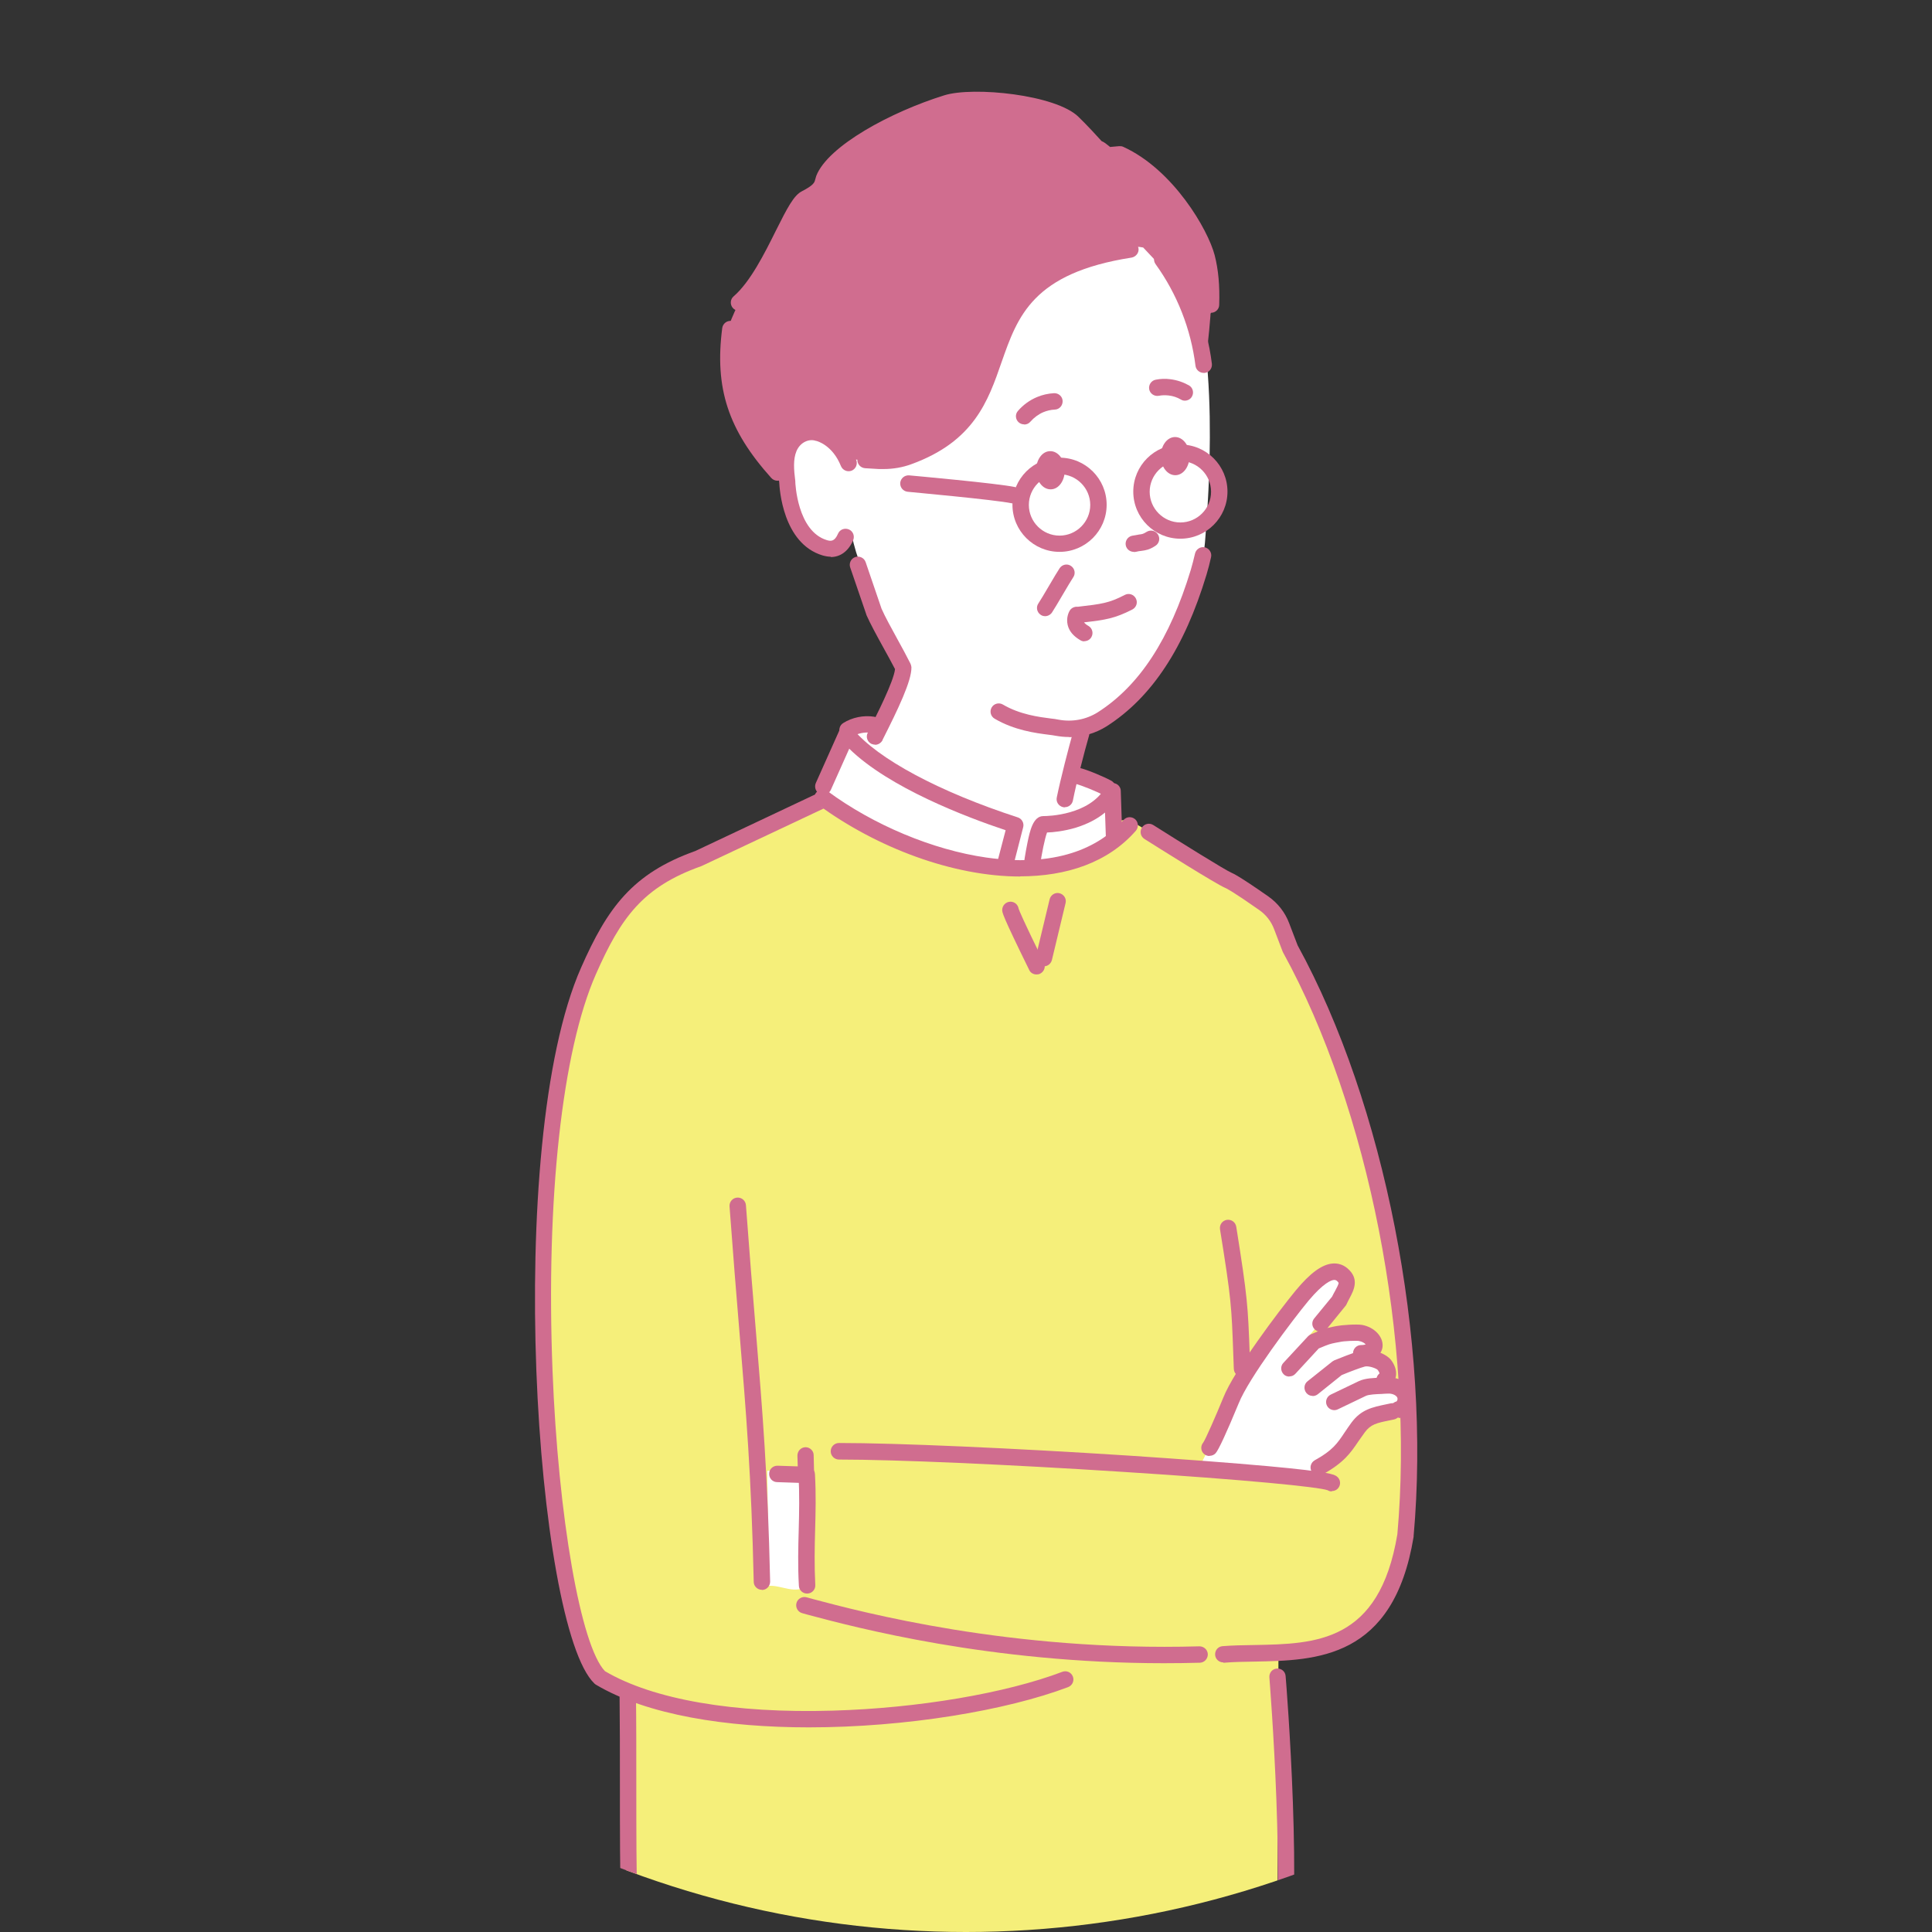 <?xml version="1.0" encoding="UTF-8"?><svg id="_レイヤー_2" xmlns="http://www.w3.org/2000/svg" width="118.96" height="118.96" xmlns:xlink="http://www.w3.org/1999/xlink" viewBox="0 0 118.96 118.96"><rect x="0" y="0" width="118.96" height="118.96" fill="#333333" stroke="none"/><defs><style>.cls-1{fill:#c0c1c1;}.cls-2{fill:#fff;}.cls-3{fill:none;}.cls-4{fill:#f5ef7a;}.cls-5{fill:#d06d8f;}.cls-6{clip-path:url(#clippath);}</style><clipPath id="clippath"><circle class="cls-3" cx="59.48" cy="59.48" r="59.48"/></clipPath></defs><g id="_文字"><g class="cls-6"><path class="cls-2" d="M67.18,48.08c.48.16.98.35,1.27.76.3.43.28,1.04.02,1.5-.26.46-.73.78-1.23.94s-1.04.18-1.57.16c-.36-.02-.73-.05-1.07-.17-.34-.12-.66-.33-.86-.64-.33-.53-.24-1.21-.1-1.82.07-.32.16-.65.34-.92.29-.43.75-.63,1.24-.48.66.2,1.3.44,1.95.67Z"/><path class="cls-1" d="M60.75,146.07l-.47,77.21c0,.77.46,1.46,1.17,1.76,4.99,2.05,9.01,1.4,11.95-2.29l2.97-47.28s3.58-38.23,1.29-57.12c-.04,1.62-39.03.37-39.03.37,0,0,1.52,14.68,1.44,27.12-.14,21.26,2.75,61.05,2.75,77.02,0,5.46,13.09,4.76,13.09-2.11,0-6.8,4.09-75.95,4.09-75.95l.75,1.26Z"/><path class="cls-4" d="M47.33,50.76c-5.52,1.94-11.36,6.34-11.29,9.62.07,3.32.3,15.7,1.44,19.46,1.08,3.55,1.14,30.3,1.07,42.72,0,1.17,11.36,4.83,23.11,4.42,5.36-.19,11.23,0,16.7-2.82.62-.32.03-35.35.83-44.35.56-6.3.47-22.2-.79-23.49-3.1-3.2-7.18-4.68-8.66-5.73-.86-.47-5.02,1.15-6.47.96-4.5-.59-9.39-3.68-10.79-3.46-2.45,1.98-5.14,2.69-5.14,2.69Z"/><path class="cls-2" d="M74.28,32.17s1.07-12.13-1.56-15.64c-2.53-4.76-5.22-2.3-9.41-5.39-7.55-4.81-10.13,6.85-11.02,16.08-.5,5.95.64,7.35,1.8,10.15.4,1.27.62,1.83,1.26,2.93.04,1.56-2.44,5.55-2.53,7.51.44,1.34,2.31,6.1,10.74,5.85,1.61-.05,2.33-.56,2.05-2.71-.09-.7.46-2.77.46-2.77,0,0,.89-2.91.82-3.36,3.83-2.44,7.16-5.79,7.38-12.65Z"/><path class="cls-5" d="M65.82,45.38c-.28,0-.56-.03-.84-.08-.1-.02-.24-.04-.41-.06-.79-.1-2.11-.27-3.33-.99-.24-.14-.32-.45-.18-.69.14-.24.45-.32.69-.18,1.05.62,2.24.77,2.95.86.18.02.34.04.47.07.85.16,1.7,0,2.42-.45,2.57-1.64,4.44-4.51,5.73-8.77.1-.33.18-.66.26-1,.06-.27.33-.45.6-.39.27.06.45.33.39.6-.08.36-.17.72-.28,1.08-1.36,4.51-3.37,7.56-6.15,9.34-.7.44-1.5.67-2.31.67Z"/><path class="cls-5" d="M63.06,26.13c-.12,0-.23-.04-.33-.12-.21-.18-.24-.5-.05-.71.32-.37.72-.66,1.17-.85.33-.14.69-.22,1.05-.24.28-.01.52.2.53.48.01.28-.2.52-.48.53-.25.01-.49.07-.71.16-.3.13-.57.33-.79.58-.1.12-.24.18-.38.18Z"/><path class="cls-5" d="M72.96,24.67c-.09,0-.17-.02-.25-.07-.24-.14-.49-.22-.76-.25-.2-.02-.4-.02-.6.02-.27.05-.54-.13-.59-.4-.05-.27.13-.54.4-.59.3-.06.6-.07.9-.03.41.05.79.18,1.15.38.24.14.32.45.18.69-.09.16-.26.25-.44.25Z"/><path class="cls-5" d="M69.81,33.98c-.23,0-.44-.16-.49-.39-.06-.27.11-.54.38-.6.2-.04.34-.06.45-.08.18-.02.24-.03.45-.16.24-.15.55-.08.7.16.15.24.08.55-.16.7-.37.24-.58.27-.86.31-.1.01-.2.02-.35.06-.04,0-.08.01-.11.01Z"/><path class="cls-5" d="M66.77,39.49c-.09,0-.17-.02-.25-.07-.43-.25-.69-.56-.78-.94-.11-.47.09-.82.13-.89.08-.13.22-.21.37-.23h.13c1.46-.17,1.91-.22,2.89-.73.25-.13.55-.03.68.22.13.25.03.55-.22.68-1.08.55-1.65.64-2.97.79.06.09.18.17.27.22.24.14.32.45.18.69-.09.16-.26.25-.44.25Z"/><path class="cls-5" d="M65.56,49.71s-.07,0-.1-.01c-.27-.06-.45-.32-.39-.6.24-1.17.72-3.03,1.02-4.09.08-.27.36-.42.62-.35.27.08.42.36.35.62-.3,1.04-.77,2.87-1,4.02-.05.24-.26.4-.49.4Z"/><path class="cls-5" d="M74.3,15.87c-.38-1.48-2.46-5.03-5.35-6.34l-.65.06c0,.23-2.25-2.01-2.25-2.01-1.23-1.22-6.11-1.72-7.76-1.21-3.37,1.05-6.94,3.09-7.56,4.66-.12.31.02.63-1.14,1.22-1.14.58-4.56,6.9-4.78,8.07-.7,3.8,1.5,8.18,4.46,9.08.86,1.07,1.18-.19,2.84-1.01.55-.27,2.16.17,2.95.02,2.84-.54,5.87-4.78,6.07-6.57.56-4.89,5.03-4.82,7.42-6.3.61-.38,1.26-.41,1.84-.3l2.35,2.5,1.26,3.28c.03.14.25,1.7.26,1.55.04-1.7.66-4.3.04-6.69Z"/><path class="cls-5" d="M63.8,28.97c0,.65.41,1.17.9,1.16.49,0,.87-.54.86-1.19s-.41-1.17-.9-1.16c-.49,0-.87.54-.86,1.19Z"/><path class="cls-5" d="M71.48,28.1c0,.65.41,1.17.9,1.16s.87-.54.86-1.19c0-.65-.41-1.17-.9-1.16s-.87.54-.86,1.19Z"/><path class="cls-2" d="M48.59,27.57c.33-.8,1.15-1.14,1.81-.92.66.22,1.55,1.23,1.85,2,.3.78.55,1.63.67,2.49,0,0-.35,3.12-2.13,2.58-2.22-.67-2.31-4.05-2.31-4.05-.09-.7-.16-1.46.11-2.1Z"/><path class="cls-5" d="M51.16,34.28c-.16,0-.33-.03-.51-.08-2.46-.74-2.65-4.13-2.67-4.49-.1-.82-.16-1.61.14-2.34.41-.99,1.47-1.52,2.41-1.21.23.06,1.52.47,2.19,2.16.1.26-.02.55-.28.66-.26.1-.55-.02-.66-.28-.52-1.3-1.47-1.54-1.51-1.55-.01,0-.03,0-.05-.01-.39-.13-.94.07-1.18.64-.21.51-.16,1.14-.07,1.85,0,.02,0,.03,0,.05,0,.03.11,3.03,1.95,3.58.24.07.47.09.68-.4.11-.26.41-.37.67-.26.26.11.37.41.26.67-.3.68-.79,1.03-1.39,1.03Z"/><path class="cls-5" d="M64.35,37.94c-.1,0-.2-.03-.28-.09-.23-.16-.29-.47-.13-.7.11-.16.38-.62.64-1.06.28-.48.55-.93.67-1.11.16-.23.47-.29.7-.13.23.16.29.47.13.7-.11.16-.38.62-.64,1.06-.28.48-.55.93-.67,1.11-.1.14-.26.22-.42.22Z"/><path class="cls-5" d="M62.4,31s-.07,0-.1-.01c-1.03-.22-6.35-.7-6.41-.71-.28-.03-.48-.27-.46-.55.03-.28.27-.48.55-.46.22.02,5.44.49,6.52.72.27.06.45.33.39.6-.05.24-.26.4-.49.4Z"/><path class="cls-4" d="M73.17,57.85c-1.19.78-1.86,2.18-2.08,3.58-.21,1.41-.02,4.67.2,6.08,1.24,7.92-.34,18.02,2.57,25.48.62,1.58,5.93,2.71,7.09,3.95,1.15,1.24,1.26.77,2.91.4,1.89-.42,2.39-2.06,2.73-3.96.34-1.9.27-11.75-.17-13.63-1.94-8.34-2.85-11.92-6.12-19.69-.95-2.25-2.78-3.45-5.17-2.92-.8.18-1.51.4-1.97.71Z"/><path class="cls-2" d="M75.17,87.54c1.22-2.53,2.71-5.32,4.02-6.63,1.32-1.3,2.79-3.01,3.38-2.31.58.71-1.11,2.64-1.11,2.64l-1.97,2.33s2.26-1.82,2.86-1.82c.6,0,2.34,1.22,2.67,2,.33.78,1.79,2.44.95,3.11-.84.68-2.62,1.08-2.9,1.67-.76,1.61-2.34,2.22-2.34,2.22-1.19-.42-1.2.55-3.49-.14-.59-.18-2.21-.04-3.4-.29.43-.7,1.07-2.33,1.33-2.79Z"/><path class="cls-5" d="M81.2,90.86c-.18,0-.35-.09-.44-.26-.14-.24-.05-.55.2-.69,1.09-.6,1.39-1.04,1.84-1.72.13-.18.25-.38.41-.59.6-.81,1.27-.95,2.18-1.14l.24-.05c.27-.06.54.12.6.39.06.27-.12.54-.39.6l-.24.05c-.85.17-1.2.25-1.57.75-.14.2-.27.38-.39.55-.48.71-.89,1.31-2.19,2.03-.08.04-.16.06-.24.06Z"/><path class="cls-5" d="M86.1,87.28c-.22,0-.43-.15-.48-.38-.07-.27.1-.54.37-.61,0,0,.03-.03.05-.08.02-.06.01-.13-.01-.17-.09-.15-.33-.25-.59-.23-.11,0-.23.01-.37.02-.31.01-.79.03-.97.12l-1.73.83c-.25.12-.55.01-.67-.24-.12-.25-.01-.55.24-.67l1.73-.83c.38-.18.91-.2,1.38-.21.12,0,.23,0,.33-.01.65-.05,1.25.24,1.54.73.19.32.21.75.06,1.11-.14.33-.4.56-.73.64-.04,0-.08.01-.12.01Z"/><path class="cls-5" d="M79.39,84.76c-.12,0-.25-.04-.34-.13-.2-.19-.22-.51-.03-.71l1.52-1.64c.05-.05.11-.09.17-.12.82-.35.91-.37,1.33-.46.07-.01.15-.03.25-.05.3-.06,1.22-.13,1.58-.07.76.14,1.31.73,1.26,1.33-.04.43-.4.9-1.31.92-.28,0-.51-.22-.51-.5,0-.28.22-.51.5-.51.13,0,.23-.02.28-.04-.06-.07-.2-.17-.41-.21-.16-.03-.94,0-1.18.06-.11.02-.19.04-.27.05-.33.07-.37.07-1.03.35l-1.44,1.56c-.1.11-.23.16-.37.16Z"/><path class="cls-5" d="M74.47,89.65c-.12,0-.24-.04-.34-.13-.2-.18-.22-.49-.04-.7.15-.22.76-1.61,1.24-2.78.66-1.66,3.42-5.33,4.46-6.59.88-1.06,1.6-1.59,2.25-1.65.34-.03.66.07.92.29.77.65.4,1.35.13,1.86-.06.12-.13.24-.19.38-.02.04-.04.07-.07.1l-1.13,1.39c-.18.22-.49.25-.71.07-.22-.18-.25-.49-.07-.71l1.1-1.34c.06-.13.13-.25.19-.36.09-.17.23-.43.21-.49,0,0-.01-.04-.1-.12-.06-.05-.11-.06-.18-.06-.16.01-.64.17-1.57,1.28-.98,1.18-3.69,4.78-4.3,6.32-.76,1.84-1.24,2.87-1.42,3.07-.1.11-.24.16-.37.16ZM74.1,88.8s0,0,0,.01c0,0,0,0,0-.01Z"/><path class="cls-5" d="M80.82,85.95c-.15,0-.29-.06-.39-.19-.17-.22-.14-.54.08-.71l1.53-1.22s.08-.05.12-.07c.13-.05,1.24-.51,1.68-.61.59-.13,1.49.17,1.82.6.44.59.4,1.24-.1,1.62-.22.17-.54.13-.71-.09-.17-.22-.13-.54.09-.71,0,0,0,0,0,0,0-.04-.03-.11-.1-.21-.09-.11-.57-.27-.79-.22-.25.06-.99.34-1.44.53l-1.47,1.18c-.09.07-.2.11-.32.11Z"/><path class="cls-2" d="M46.96,97.73c.25-3.93-.33-4.2-.79-7.16,1.52.03,2.22-.1,2.31-.1l2.35.14-.57,6.67c-.33.06-.44.44-.77.49-.84.37-1.69-.37-2.52-.04Z"/><path class="cls-4" d="M86.69,91.25c-2.37.22-11-.11-17.13-.9-.9-.12-1.72-.16-2.47-.16l-14.19-.84-3.26.1-.08,1.06v7.95s.13.08.36.2c.38,1.32,2.13,2.37,4.53,2.59,11.23,1.03,13.07,2.45,27.29.03,3.26-.56,5-5.82,4.95-10.03Z"/><path class="cls-5" d="M71.68,102.41c-10.74,0-19.07-2.22-21.92-2.98l-.36-.1c-.27-.07-.43-.35-.36-.62.07-.27.35-.43.62-.36l.36.1c3.01.8,12.19,3.25,23.83,2.92.28,0,.51.21.52.49,0,.28-.21.51-.49.52-.74.02-1.48.03-2.2.03Z"/><path class="cls-5" d="M82,91.83c-.09,0-.17-.02-.25-.07-.54-.2-5.02-.65-12.58-1.13-7.15-.46-14.02-.76-17.51-.76-.28,0-.51-.23-.51-.51,0-.28.23-.51.51-.51h0c3.58,0,10.6.31,17.89.78,3.32.22,6.35.45,8.56.65,3.81.35,4.03.51,4.19.62.23.16.28.48.12.7-.1.14-.25.21-.41.21ZM81.76,91.77h0,0ZM81.71,91.74s0,0,0,0c0,0,0,0,0,0Z"/><path class="cls-5" d="M49.65,91.32s-.01,0-.02,0l-1.78-.06c-.28,0-.5-.24-.49-.52,0-.28.24-.5.52-.49l1.24.04-.02-.66c0-.28.21-.51.49-.52,0,0,0,0,.01,0,.27,0,.5.22.5.49l.03,1.2c0,.14-.05.27-.15.37-.09.09-.22.15-.36.15Z"/><path class="cls-4" d="M36.28,102.03c-1.71-4.15-1.93-11.81-2.4-18.28-.34-4.7-.25-17.22,2.45-23.77,1.89-4.58,3.47-2.13,8.43-1.93l1.96,7.04.43,18.25.18,13.82c-.03,7.7-9.44,8.79-11.05,4.86Z"/><path class="cls-5" d="M49.81,106.36c-5.06,0-9.96-.75-13.12-2.63-.03-.02-.06-.04-.09-.07-3.64-3.49-5.62-33.22-.82-44.08,1.62-3.68,3.16-5.8,7.03-7.18l7.44-3.51c.25-.12.55-.01.67.24.12.25.01.55-.24.67l-7.47,3.52s-.03.01-.05.02c-3.57,1.27-4.93,3.15-6.47,6.65-2.08,4.72-3.08,13.84-2.67,24.39.35,9.05,1.74,16.97,3.23,18.52,2.97,1.75,7.95,2.61,14.03,2.43,5.24-.15,10.65-1.07,14.13-2.39.26-.1.55.03.65.29.1.26-.03.55-.29.65-3.8,1.44-9.99,2.48-15.97,2.48Z"/><path class="cls-5" d="M75.32,102.36c-.26,0-.48-.2-.5-.46-.02-.28.18-.52.46-.54.62-.05,1.26-.06,1.94-.07,3.79-.07,7.71-.14,8.82-6.82,1.06-11.83-1.76-26.22-7.03-35.81-.01-.02-.02-.04-.03-.06l-.53-1.39c-.18-.48-.5-.89-.92-1.18-1.61-1.13-2.01-1.33-2.09-1.36-.56-.23-4.24-2.55-4.97-3.01-.24-.15-.31-.46-.16-.7.15-.24.46-.31.7-.16,1.66,1.05,4.44,2.78,4.8,2.93.11.05.46.19,2.29,1.47.58.41,1.03.98,1.28,1.65l.52,1.36c5.35,9.76,8.22,24.37,7.14,36.38,0,.01,0,.02,0,.04-1.24,7.52-5.98,7.61-9.8,7.68-.66.01-1.29.02-1.88.07-.01,0-.03,0-.04,0Z"/><path class="cls-5" d="M46.91,97.89c-.27,0-.5-.22-.5-.49-.15-6.59-.46-10.33-.89-15.51-.18-2.16-.38-4.61-.6-7.61-.02-.28.19-.52.47-.54.28-.02.52.19.54.47.22,2.99.42,5.44.6,7.6.43,5.2.74,8.96.89,15.57,0,.28-.21.51-.49.52,0,0,0,0-.01,0Z"/><path class="cls-5" d="M49.69,98.12c-.27,0-.49-.21-.5-.48-.07-1.24-.04-2.36-.01-3.45.03-1.07.05-2.18-.01-3.37-.02-.28.2-.52.48-.53.28-.01.52.2.53.48.07,1.24.04,2.36.01,3.45-.03,1.07-.05,2.18.01,3.37.02.28-.2.52-.48.53,0,0-.02,0-.03,0Z"/><path class="cls-5" d="M64.63,127.54c-.65,0-1.33,0-2.03,0-.66,0-1.35,0-2.07,0-7.15-.01-15.88-1.96-19.31-2.8-.27-.07-.44-.34-.37-.61.07-.27.34-.44.61-.37,3.39.83,12.03,2.77,19.07,2.78.72,0,1.41,0,2.08,0,6.3.04,10.1.06,14.81-2.72.01,0,.03-.01.04-.02.87-.41.83-.84.78-1.42-.02-.25-.04-.51.01-.77,1.02-4.5-.08-18.19-.09-18.33-.02-.28.18-.52.46-.54.28-.02.52.18.54.46.05.57,1.12,13.98.07,18.63-.02.11,0,.28,0,.46.05.63.15,1.69-1.34,2.41-4.4,2.59-7.98,2.85-13.28,2.85Z"/><path class="cls-5" d="M39.7,124.51c-.13,0-.26-.05-.36-.15-.39-.39-1.51-2.15-1.59-3.03-.05-.55.11-1.65.46-2.48.11-.26.41-.38.66-.27.26.11.38.41.27.66-.29.68-.42,1.62-.38,1.99.05.54.98,2.1,1.29,2.41.2.2.2.52,0,.71-.1.1-.23.15-.36.15Z"/><path class="cls-5" d="M38.74,117.85c-.27,0-.49-.21-.5-.49-.07-1.84-.07-4.74-.07-7.53,0-1.88,0-3.82-.02-5.37,0-.28.22-.51.5-.51.27,0,.51.22.51.5.02,1.55.02,3.5.02,5.38,0,2.79,0,5.67.07,7.49.01.28-.21.51-.49.52,0,0-.01,0-.02,0Z"/><path class="cls-5" d="M74.56,19.29s-.01,0-.02,0c-.28,0-.5-.24-.49-.52.04-1.07-.04-1.98-.25-2.77-.32-1.22-2.18-4.62-4.95-5.95l-.35.03s0,0,0,0c-.34.17-.61-.06-.87-.29-.02-.02-.05-.04-.08-.07-.12-.01-.24-.07-.32-.17-.99-1.11-1.52-1.62-1.53-1.62-.47-.47-1.79-.9-3.44-1.12-1.56-.21-3.09-.2-3.82.03-3.42,1.07-6.73,3.07-7.24,4.36,0,.02-.02.06-.03.1-.1.42-.28.84-1.35,1.38-.24.14-.77,1.2-1.15,1.98-.74,1.49-1.67,3.34-2.84,4.35-.21.18-.53.16-.71-.05-.18-.21-.16-.53.05-.71,1.02-.88,1.9-2.63,2.6-4.04.71-1.42,1.11-2.18,1.6-2.43.74-.38.78-.55.82-.71.02-.07.04-.15.07-.24.72-1.85,4.6-3.94,7.88-4.96,1.79-.56,6.89-.04,8.27,1.33.01.01.5.47,1.42,1.49.16.06.31.19.46.31.02.02.04.03.06.05l.56-.05c.09,0,.17,0,.25.04,3.08,1.4,5.22,5.1,5.63,6.67.23.89.32,1.89.28,3.06,0,.27-.23.49-.5.49ZM68.11,9.21h0s0,0,0,0Z"/><path class="cls-5" d="M54.41,28.88c-.1,0-.2,0-.3,0l-.84-.05c-.28-.02-.49-.25-.48-.53.02-.28.25-.49.53-.48l.84.05c.57.03,1.1-.05,1.61-.23,3.4-1.24,4.15-3.39,4.94-5.67,1.04-2.98,2.11-6.06,8.81-7.11.27-.04.53.15.58.42s-.15.53-.42.58c-6.1.95-7.02,3.62-8.01,6.44-.83,2.4-1.7,4.88-5.55,6.28-.54.2-1.12.3-1.71.3Z"/><path class="cls-2" d="M51.39,47.75l1.16-2.98,2.24-.11s3.35,4.86,4.98,5.43c2.65.92,3.57.82,3.57.82l-1.42,2.76-5.94-1.48-5.38-2.49.78-1.96Z"/><path class="cls-5" d="M61.89,53.75s-.08,0-.13-.02c-.27-.07-.43-.35-.36-.62l.52-1.99c-2.43-.81-7.18-2.62-9.63-5.02l-1.13,2.53c-.11.25-.41.37-.67.26-.25-.11-.37-.41-.26-.67l1.44-3.22c.07-.16.22-.27.39-.29.17-.02.35.04.46.18,1.52,1.84,5.32,3.87,10.15,5.44.25.08.4.35.33.61l-.63,2.45c-.06.23-.26.38-.49.38Z"/><path class="cls-2" d="M64.52,53.25s-.8-2.43-.44-2.43,2.99-.51,4.39-2.22l.12,3.13-1.42,1.21-2.65.32Z"/><path class="cls-5" d="M63.54,53.77s-.05,0-.07,0c-.28-.04-.47-.29-.43-.57,0-.03.09-.65.22-1.29.15-.74.35-1.66.98-1.66.29,0,2.84-.05,3.83-1.78.11-.2.34-.29.56-.24.22.05.38.25.38.47l.09,2.75c0,.28-.21.51-.49.52-.28.01-.51-.21-.52-.49l-.05-1.45c-.49.41-1.11.72-1.82.94-.72.21-1.38.28-1.75.29-.14.37-.33,1.31-.44,2.09-.03.25-.25.44-.5.44Z"/><path class="cls-5" d="M62.82,53.97c-4.12,0-8.83-1.76-12.47-4.44-.22-.17-.27-.48-.11-.71.17-.22.48-.27.71-.11,2.83,2.09,6.49,3.62,9.77,4.09,4.73.68,7.21-.88,8.46-2.31.18-.21.5-.23.71-.05.21.18.23.5.05.71-1.72,1.97-4.28,2.81-7.13,2.81Z"/><path class="cls-5" d="M65.24,33.98c-1.6,0-2.9-1.3-2.9-2.9s1.3-2.9,2.9-2.9,2.9,1.3,2.9,2.9-1.3,2.9-2.9,2.9ZM65.24,29.2c-1.04,0-1.89.85-1.89,1.89s.85,1.89,1.89,1.89,1.89-.85,1.89-1.89-.85-1.89-1.89-1.89Z"/><path class="cls-5" d="M72.68,33.17c-1.6,0-2.9-1.3-2.9-2.9s1.3-2.9,2.9-2.9,2.9,1.3,2.9,2.9-1.3,2.9-2.9,2.9ZM72.68,28.39c-1.04,0-1.89.85-1.89,1.89s.85,1.89,1.89,1.89,1.89-.85,1.89-1.89-.85-1.89-1.89-1.89Z"/><path class="cls-5" d="M47.87,29.6c-.14,0-.28-.06-.38-.17-2.65-2.95-3.5-5.53-3.02-9.23.04-.28.29-.47.57-.44.28.04.47.29.44.57-.43,3.37.34,5.73,2.77,8.43.19.21.17.53-.04.71-.1.09-.22.13-.34.13Z"/><path class="cls-5" d="M74.11,22.96c-.25,0-.47-.19-.5-.44-.28-2.25-1.13-4.42-2.46-6.26-.16-.23-.11-.54.12-.7.23-.16.54-.11.71.12,1.42,1.98,2.34,4.3,2.64,6.72.03.28-.16.53-.44.56-.02,0-.04,0-.06,0Z"/><path class="cls-5" d="M53.2,25.81c-1.62,0-3.22-.28-4.69-.53-.27-.05-.46-.31-.41-.58.05-.27.31-.46.58-.41,2.1.36,4.48.78,6.67.31,1.72-.37,2.86-1.87,3.41-4.46.06-.27.33-.45.6-.39.27.06.45.33.39.6-.63,2.97-2.08,4.79-4.19,5.24-.78.17-1.57.23-2.36.23Z"/><path class="cls-5" d="M51.74,23.74c-1.1,0-2.3-.22-3.19-.63-.25-.12-.36-.42-.25-.67.12-.25.42-.36.67-.25,1.24.57,3,.66,3.99.41.27-.07.54.1.61.37.07.27-.1.54-.37.61-.44.11-.94.16-1.47.16Z"/><path class="cls-5" d="M53.88,45.85c-.08,0-.15-.02-.23-.05-.25-.13-.35-.43-.22-.68v-.02c.53-1.03,1.6-3.14,1.68-3.9-.22-.43-.48-.89-.72-1.33-.42-.76-.81-1.48-1.04-2,0-.01-.01-.03-.01-.04l-.99-2.89c-.09-.26.05-.55.31-.64.26-.09.55.05.64.31l.98,2.87c.21.48.59,1.17.99,1.9.27.49.55,1,.79,1.48.03.07.05.14.06.22.02.84-.83,2.6-1.78,4.48v.02c-.1.18-.28.28-.46.28Z"/><path class="cls-5" d="M64.28,59.49s-.08,0-.12-.01c-.27-.07-.44-.34-.37-.61l.84-3.5c.07-.27.34-.44.61-.37.27.07.44.34.37.61l-.84,3.5c-.06.23-.26.39-.49.39Z"/><path class="cls-5" d="M63.82,60c-.19,0-.37-.1-.45-.28-1.66-3.38-1.66-3.53-1.66-3.69,0-.28.23-.51.51-.51.25,0,.46.18.5.43.04.12.26.68,1.56,3.32.12.25.02.55-.23.68-.07.04-.15.05-.22.05ZM62.72,56.03h0s0,0,0,0Z"/><path class="cls-5" d="M76.47,84.77c-.27,0-.49-.21-.5-.49l-.03-.83c-.11-3.03-.12-3.42-.82-7.76-.04-.28.14-.53.42-.58.28-.04.53.14.58.42.7,4.4.72,4.87.83,7.88l.03.83c.01.28-.21.51-.49.52,0,0-.01,0-.02,0Z"/><path class="cls-5" d="M52.19,45.46c-.17,0-.33-.08-.43-.24-.15-.24-.08-.55.16-.7.56-.35,1.25-.49,1.9-.39.28.04.47.3.42.57-.04.28-.3.47-.57.42-.42-.06-.86.03-1.22.25-.08.05-.18.08-.27.08Z"/><path class="cls-5" d="M68.19,49.03c-.08,0-.17-.02-.25-.07-.34-.2-1.38-.62-1.73-.7-.27-.06-.45-.33-.39-.6.06-.27.33-.45.6-.39.49.1,1.63.59,2.02.81.24.14.33.45.19.69-.09.16-.26.25-.44.25Z"/></g></g></svg>